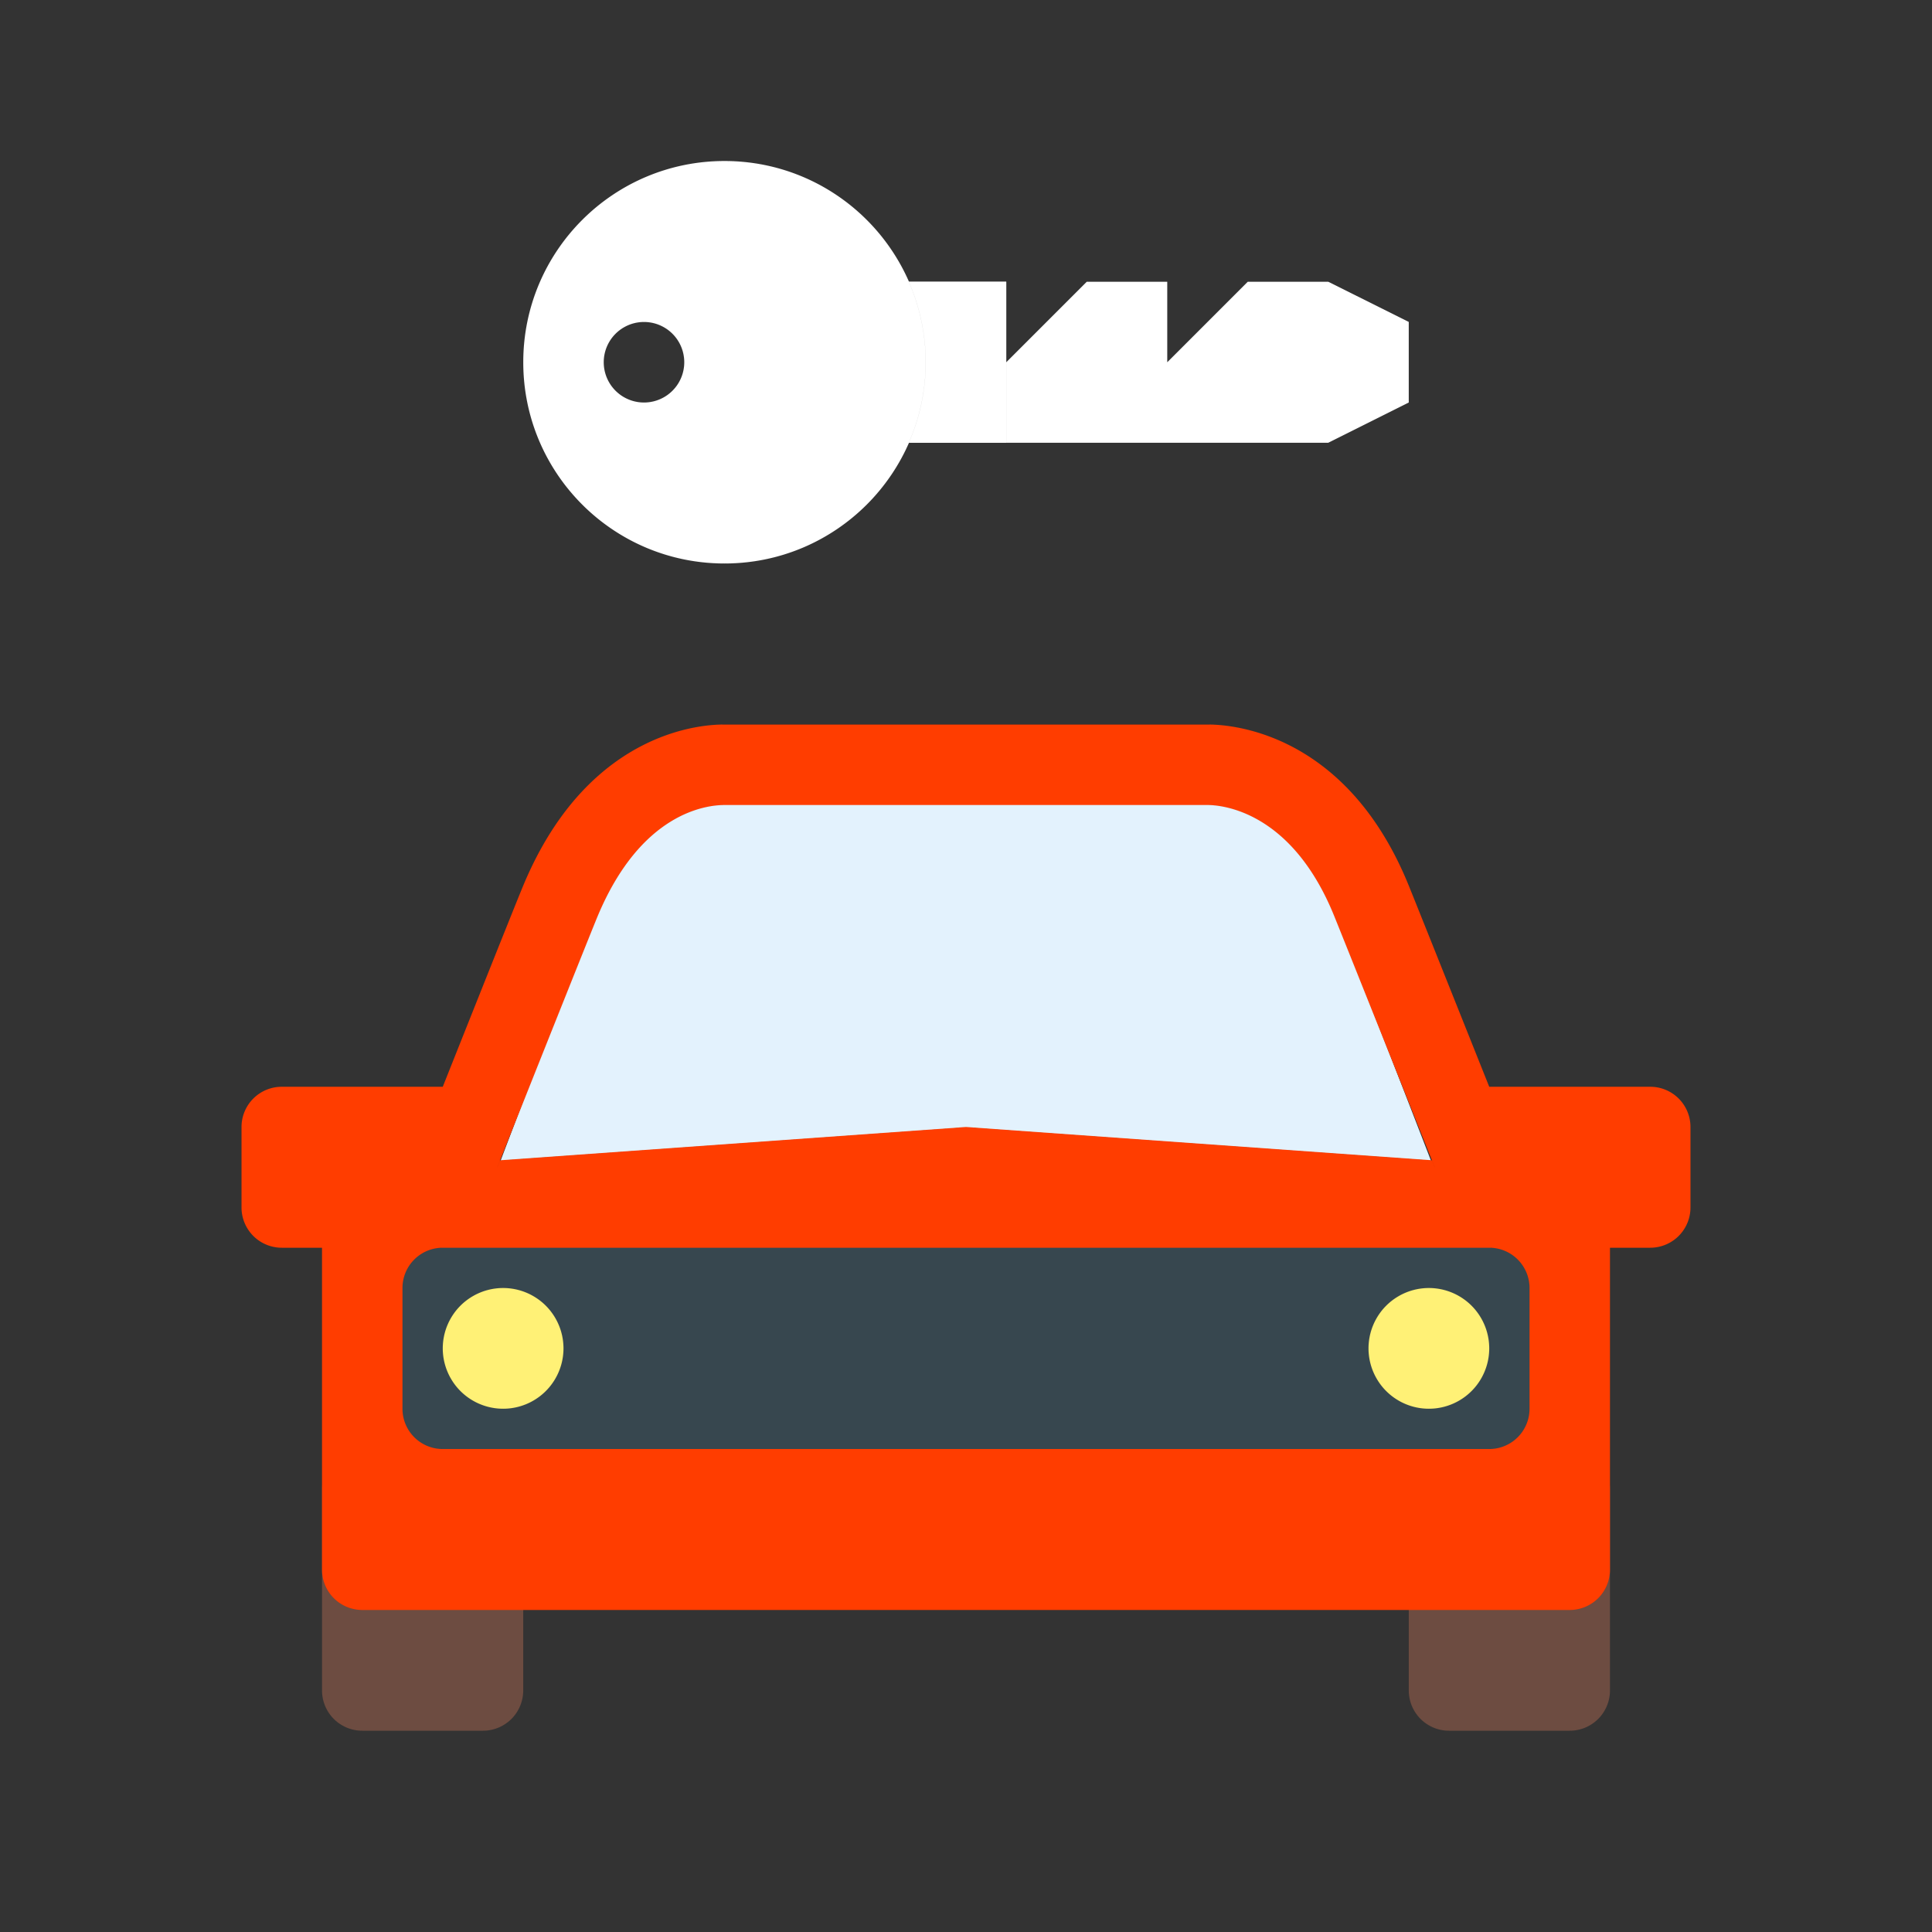 <svg width="64px" height="64px" viewBox="0 0 1024.00 1024.00" class="icon" version="1.1" xmlns="http://www.w3.org/2000/svg" fill="#000000" stroke="#000000" stroke-width="0.01"><rect x="0" y="0" width="1024.00" height="1024.00" fill="#333333" stroke="none"/><g id="SVGRepo_bgCarrier" stroke-width="0"></g><g id="SVGRepo_tracerCarrier" stroke-linecap="round" stroke-linejoin="round"></g><g id="SVGRepo_iconCarrier"><path d="M277.333 789.333a21.333 21.333 0 0 0-21.333-21.333H192a21.333 21.333 0 0 0-21.333 21.333v106.667a21.333 21.333 0 0 0 21.333 21.333h64a21.333 21.333 0 0 0 21.333-21.333v-106.667zM853.333 789.333a21.333 21.333 0 0 0-21.333-21.333h-64a21.333 21.333 0 0 0-21.333 21.333v106.667a21.333 21.333 0 0 0 21.333 21.333h64a21.333 21.333 0 0 0 21.333-21.333v-106.667z" fill="#6D4C41"></path><path d="M768 640H256s71.659-192 85.333-213.333 35.669-21.333 42.667-21.333h256c4.565 0 29.995-0.661 42.667 21.333 10.752 18.688 85.333 213.333 85.333 213.333z" fill="#E3F2FD"></path><path d="M810.667 618.667l-298.667-21.333-298.667 21.333a42.667 42.667 0 0 0-42.667 42.667v170.667a21.333 21.333 0 0 0 21.333 21.333h640a21.333 21.333 0 0 0 21.333-21.333v-170.667a42.667 42.667 0 0 0-42.667-42.667z" fill="#FF3D00"></path><path d="M640 426.667c7.232 0 44.437 2.837 67.115 58.709 4.544 11.157 42.581 106.432 42.581 106.453L760.427 618.667H263.595l10.709-26.901c12.843-32.277 38.229-95.979 42.389-106.027C339.563 430.912 373.995 426.667 384 426.667h256m0.064-42.667H640 384c-6.997 0-71.104 0-106.667 85.333-5.419 13.013-42.667 106.667-42.667 106.667H149.333a21.333 21.333 0 0 0-21.333 21.333v42.667a21.333 21.333 0 0 0 21.333 21.333h725.333a21.333 21.333 0 0 0 21.333-21.333v-42.667a21.333 21.333 0 0 0-21.333-21.333h-85.333s-38.123-95.488-42.667-106.667c-34.667-85.333-100.224-85.333-106.667-85.333h-0.128 0.192z" fill="#FF3D00"></path><path d="M810.667 746.667a21.333 21.333 0 0 1-21.333 21.333H234.667a21.333 21.333 0 0 1-21.333-21.333v-64a21.333 21.333 0 0 1 21.333-21.333h554.667a21.333 21.333 0 0 1 21.333 21.333v64z" fill="#37474F"></path><path d="M266.667 714.667m-32 0a32 32 0 1 0 64 0 32 32 0 1 0-64 0Z" fill="#FFF176"></path><path d="M757.333 714.667m-32 0a32 32 0 1 0 64 0 32 32 0 1 0-64 0Z" fill="#FFF176"></path><path d="M704 234.667H426.667V149.333h106.667v42.667l42.667-42.667h42.667v42.667l42.667-42.667h42.667l42.667 21.291V213.333z" fill="#ffffff"></path><path d="M384 85.333c-58.923 0-106.667 47.744-106.667 106.667s47.744 106.667 106.667 106.667 106.667-47.744 106.667-106.667-47.744-106.667-106.667-106.667z m-42.667 128a21.333 21.333 0 1 1 0-42.667 21.333 21.333 0 1 1 0 42.667z" fill="#ffffff"></path><path d="M533.333 234.667V149.333h-51.669a105.792 105.792 0 0 1 0 85.333H533.333z" fill="#ffffff"></path></g></svg>